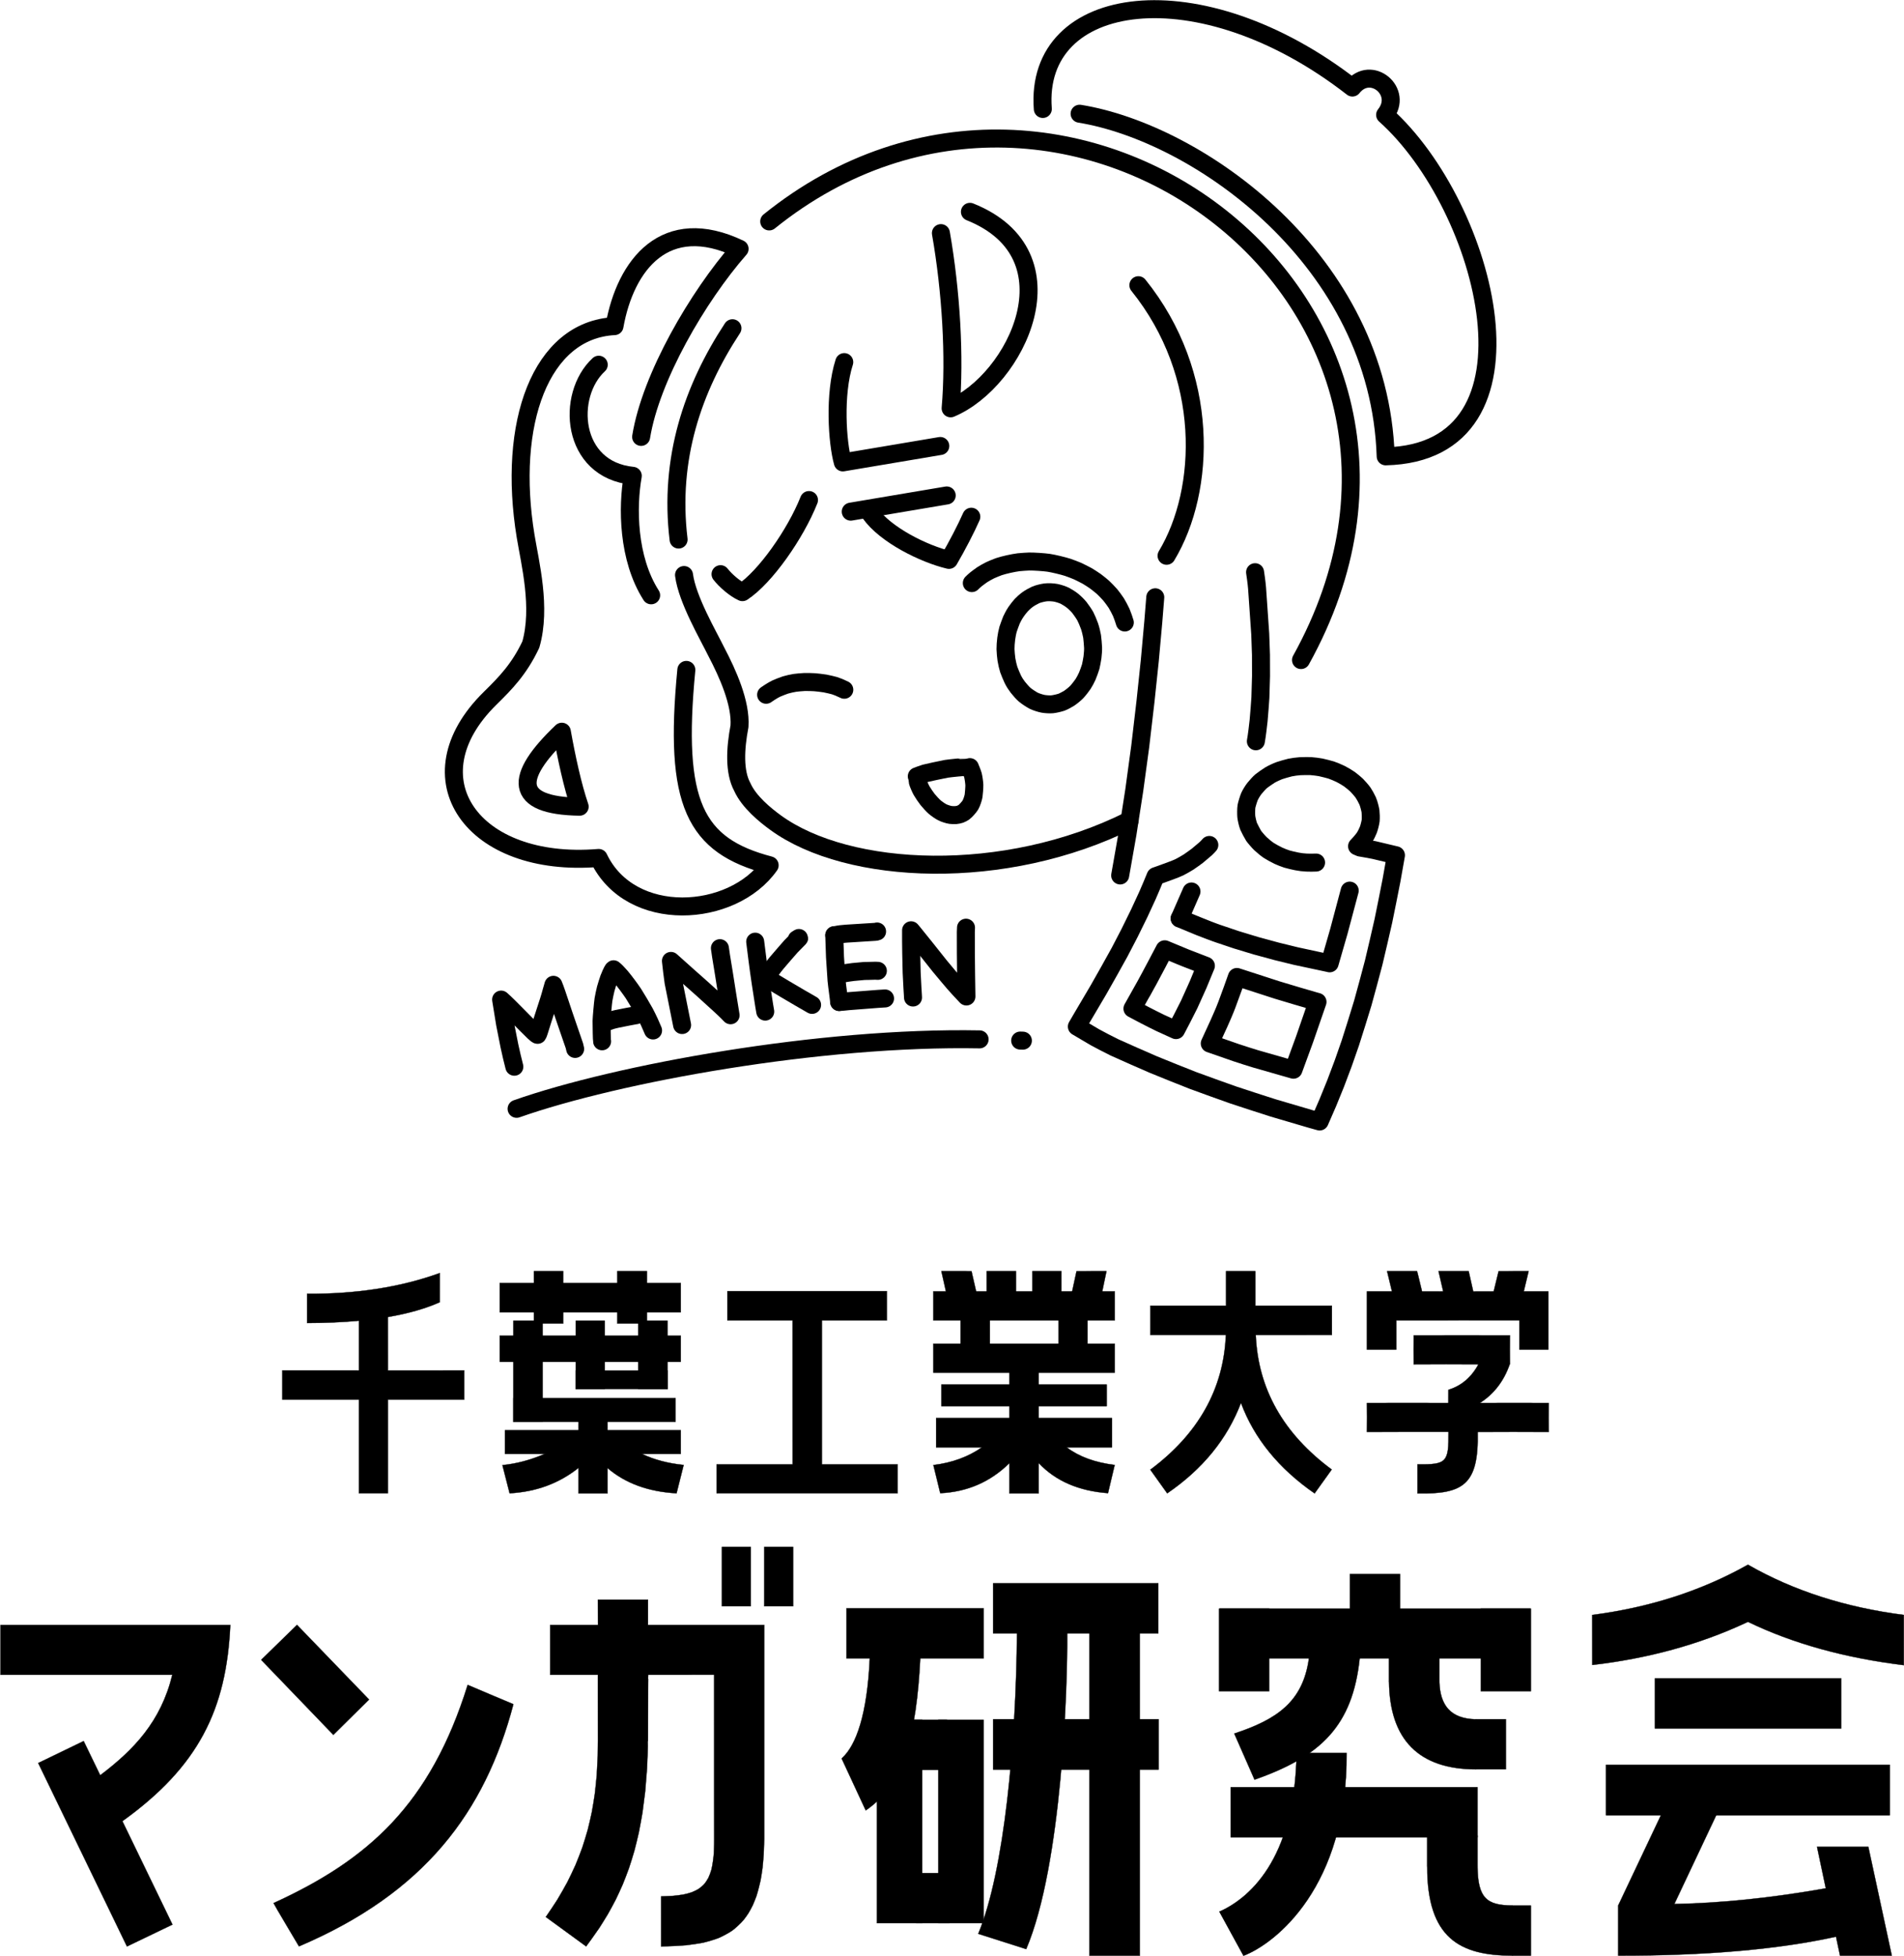 <?xml version="1.0" encoding="UTF-8" standalone="no"?>
<!DOCTYPE svg PUBLIC "-//W3C//DTD SVG 1.1//EN" "http://www.w3.org/Graphics/SVG/1.1/DTD/svg11.dtd">
<svg width="1122.79" height="1153.44" viewBox="0.00 0.00 5458.00 5607.00" xmlns="http://www.w3.org/2000/svg" xmlns:xlink="http://www.w3.org/1999/xlink">
<g stroke-linecap="round" transform="translate(-1262.00, -1406.00)" id="漫研ロゴ縦">
<path d="M4758.37,6016.78 C4758.37,6016.78 5648.75,6016.78 5648.75,6016.78 C5648.75,6016.78 5648.75,6159.48 5648.75,6159.48 C5648.75,6159.48 4758.37,6159.48 4758.37,6159.48 C4758.37,6159.48 4758.37,6016.78 4758.37,6016.78 Z" fill="#000000" stroke="rgb(0, 0, 0)" stroke-width="0.85" stroke-opacity="1.00" stroke-linejoin="miter"/>
<path d="M4756.66,6016.78 C4756.66,6016.78 4900.22,6016.78 4900.22,6016.78 C4900.22,6016.78 4900.22,6253.47 4900.22,6253.47 C4900.22,6253.47 4756.66,6253.47 4756.66,6253.47 C4756.66,6253.47 4756.66,6016.78 4756.66,6016.78 Z" fill="#000000" stroke="rgb(0, 0, 0)" stroke-width="0.85" stroke-opacity="1.00" stroke-linejoin="miter"/>
<path d="M5506.90,6016.78 C5506.90,6016.78 5650.46,6016.78 5650.46,6016.78 C5650.46,6016.78 5650.46,6253.47 5650.46,6253.47 C5650.46,6253.47 5506.90,6253.47 5506.90,6253.47 C5506.90,6253.47 5506.90,6016.78 5506.90,6016.78 Z" fill="#000000" stroke="rgb(0, 0, 0)" stroke-width="0.85" stroke-opacity="1.00" stroke-linejoin="miter"/>
<path d="M5131.78,5917.66 C5131.78,5917.66 5275.34,5917.66 5275.34,5917.66 C5275.34,5917.66 5275.34,6057.79 5275.34,6057.79 C5275.34,6057.79 5131.78,6057.79 5131.78,6057.79 C5131.78,6057.79 5131.78,5917.66 5131.78,5917.66 Z" fill="#000000" stroke="rgb(0, 0, 0)" stroke-width="0.85" stroke-opacity="1.00" stroke-linejoin="miter"/>
<path d="M5492.38,6333.79 C5492.38,6333.79 5578.68,6333.79 5578.68,6333.79 C5578.68,6333.79 5578.68,6477.35 5578.68,6477.35 C5578.68,6477.35 5492.38,6477.35 5492.38,6477.35 C5492.38,6477.35 5492.38,6333.79 5492.38,6333.79 Z" fill="#000000" stroke="rgb(0, 0, 0)" stroke-width="0.85" stroke-opacity="1.00" stroke-linejoin="miter"/>
<path d="M5243.72,6153.50 C5243.72,6153.50 5388.13,6153.50 5388.13,6153.50 C5388.13,6153.50 5388.13,6226.13 5388.13,6226.13 C5388.13,6226.13 5243.72,6226.13 5243.72,6226.13 C5243.72,6226.13 5243.72,6153.50 5243.72,6153.50 Z" fill="#000000" stroke="rgb(0, 0, 0)" stroke-width="0.85" stroke-opacity="1.00" stroke-linejoin="miter"/>
<path d="M4789.99,6528.63 C4789.99,6528.63 5497.50,6528.63 5497.50,6528.63 C5497.50,6528.63 5497.50,6672.18 5497.50,6672.18 C5497.50,6672.18 4789.99,6672.18 4789.99,6672.18 C4789.99,6672.18 4789.99,6528.63 4789.99,6528.63 Z" fill="#000000" stroke="rgb(0, 0, 0)" stroke-width="0.85" stroke-opacity="1.00" stroke-linejoin="miter"/>
<path d="M4826.53,7011.78 C4918.54,6976.69 5125.03,6813.80 5122.13,6430.24 C5122.13,6430.24 5122.13,6430.29 5119.16,6430.34 C5090.57,6430.35 4994.08,6430.35 4987.19,6430.35 C4979.25,6430.35 4978.75,6430.35 4978.75,6430.35 C4978.75,6430.35 4978.79,6430.35 4978.79,6430.35 C4974.33,6742.39 4836.73,6850.22 4757.26,6885.49" fill="#000000" stroke="rgb(0, 0, 0)" stroke-width="0.85" stroke-opacity="1.00" stroke-linejoin="round"/>
<path d="M4757.49,6884.89 C4757.49,6884.89 4826.68,7011.71 4826.68,7011.71" fill="#000000" stroke="rgb(0, 0, 0)" stroke-width="0.85" stroke-opacity="1.00" stroke-linejoin="round"/>
<path d="M5597.48,6867.86 C5597.48,6867.86 5650.46,6867.86 5650.46,6867.86 C5650.46,6867.86 5650.46,7011.41 5650.46,7011.41 C5650.46,7011.41 5597.48,7011.41 5597.48,7011.41 C5597.48,7011.41 5597.48,6867.86 5597.48,6867.86 Z" fill="#000000" stroke="rgb(0, 0, 0)" stroke-width="0.85" stroke-opacity="1.00" stroke-linejoin="miter"/>
<path d="M5353.10,6667.05 C5353.10,6667.05 5497.50,6667.05 5497.50,6667.05 C5497.50,6667.05 5497.50,6755.06 5497.50,6755.06 C5497.50,6755.06 5353.10,6755.06 5353.10,6755.06 C5353.10,6755.06 5353.10,6667.05 5353.10,6667.05 Z" fill="#000000" stroke="rgb(0, 0, 0)" stroke-width="0.85" stroke-opacity="1.00" stroke-linejoin="miter"/>
<path d="M6719.45,6178.86 C6719.43,6130.96 6719.42,6082.97 6719.42,6034.89 C6551.14,6013.28 6402.25,5965.28 6272.75,5890.90 C6272.75,5890.90 6271.49,5891.54 6269.10,5892.89 C6137.47,5966.42 5989.94,6013.75 5826.50,6034.87 C5826.50,6034.87 5826.24,6034.94 5826.24,6034.94 C5826.40,6082.72 5826.48,6130.50 5826.48,6178.28 C5986.15,6159.81 6132.38,6119.76 6265.17,6058.13 C6267.59,6057.01 6269.43,6056.16 6270.68,6055.57 C6271.93,6054.98 6272.68,6054.63 6272.68,6054.63 C6400.93,6116.63 6549.86,6158.04 6719.45,6178.86 Z" fill="#000000" stroke="rgb(0, 0, 0)" stroke-width="0.85" stroke-opacity="1.00" stroke-linejoin="round"/>
<path d="M6005.92,6216.73 C6005.92,6216.73 6539.98,6216.73 6539.98,6216.73 C6539.98,6216.73 6539.98,6360.28 6539.98,6360.28 C6539.98,6360.28 6005.92,6360.28 6005.92,6360.28 C6005.92,6360.28 6005.92,6216.73 6005.92,6216.73 Z" fill="#000000" stroke="rgb(0, 0, 0)" stroke-width="0.85" stroke-opacity="1.00" stroke-linejoin="miter"/>
<path d="M5865.79,6464.53 C5865.79,6464.53 6679.26,6464.53 6679.26,6464.53 C6679.26,6464.53 6679.26,6608.95 6679.26,6608.95 C6679.26,6608.95 5865.79,6608.95 5865.79,6608.95 C5865.79,6608.95 5865.79,6464.53 5865.79,6464.53 Z" fill="#000000" stroke="rgb(0, 0, 0)" stroke-width="0.85" stroke-opacity="1.00" stroke-linejoin="miter"/>
<path d="M6685.24,7011.41 C6685.24,7011.41 6536.75,7011.41 6536.75,7011.41 C6536.75,7011.41 6536.59,7011.40 6536.59,7011.40 C6536.59,7011.40 6535.53,7006.24 6535.53,7006.24 C6535.53,7006.24 6470.70,6699.54 6470.70,6699.54 C6470.70,6699.54 6617.74,6699.52 6617.74,6699.52 C6617.74,6699.52 6685.04,7011.49 6685.04,7011.49" fill="#000000" stroke="rgb(0, 0, 0)" stroke-width="0.85" stroke-opacity="1.00" stroke-linejoin="round"/>
<path d="M3688.56,6015.92 C3688.56,6015.92 4081.62,6015.92 4081.62,6015.92 C4081.62,6015.92 4081.62,6159.48 4081.62,6159.48 C4081.62,6159.48 3688.56,6159.48 3688.56,6159.48 C3688.56,6159.48 3688.56,6015.92 3688.56,6015.92 Z" fill="#000000" stroke="rgb(0, 0, 0)" stroke-width="0.85" stroke-opacity="1.00" stroke-linejoin="miter"/>
<path d="M3951.74,6335.50 C3951.74,6335.50 4081.62,6335.50 4081.62,6335.50 C4081.62,6335.50 4081.62,6918.27 4081.62,6918.27 C4081.62,6918.27 3951.74,6918.27 3951.74,6918.27 C3951.74,6918.27 3951.74,6335.50 3951.74,6335.50 Z" fill="#000000" stroke="rgb(0, 0, 0)" stroke-width="0.85" stroke-opacity="1.00" stroke-linejoin="miter"/>
<path d="M3775.71,6335.50 C3775.71,6335.50 3905.60,6335.50 3905.60,6335.50 C3905.60,6335.50 3905.60,6918.27 3905.60,6918.27 C3905.60,6918.27 3775.71,6918.27 3775.71,6918.27 C3775.71,6918.27 3775.71,6335.50 3775.71,6335.50 Z" fill="#000000" stroke="rgb(0, 0, 0)" stroke-width="0.85" stroke-opacity="1.00" stroke-linejoin="miter"/>
<path d="M3853.47,6335.50 C3853.47,6335.50 3976.52,6335.50 3976.52,6335.50 C3976.52,6335.50 3976.52,6479.06 3976.52,6479.06 C3976.52,6479.06 3853.47,6479.06 3853.47,6479.06 C3853.47,6479.06 3853.47,6335.50 3853.47,6335.50 Z" fill="#000000" stroke="rgb(0, 0, 0)" stroke-width="0.85" stroke-opacity="1.00" stroke-linejoin="miter"/>
<path d="M3888.51,6774.72 C3888.51,6774.72 3983.35,6774.72 3983.35,6774.72 C3983.35,6774.72 3983.35,6918.27 3983.35,6918.27 C3983.35,6918.27 3888.51,6918.27 3888.51,6918.27 C3888.51,6918.27 3888.51,6774.72 3888.51,6774.72 Z" fill="#000000" stroke="rgb(0, 0, 0)" stroke-width="0.85" stroke-opacity="1.00" stroke-linejoin="miter"/>
<path d="M4108.96,5944.15 C4108.96,5944.15 4582.35,5944.15 4582.35,5944.15 C4582.35,5944.15 4582.35,6087.70 4582.35,6087.70 C4582.35,6087.70 4108.96,6087.70 4108.96,6087.70 C4108.96,6087.70 4108.96,5944.15 4108.96,5944.15 Z" fill="#000000" stroke="rgb(0, 0, 0)" stroke-width="0.85" stroke-opacity="1.00" stroke-linejoin="miter"/>
<path d="M4108.96,6333.79 C4108.96,6333.79 4583.20,6333.79 4583.20,6333.79 C4583.20,6333.79 4583.20,6478.20 4583.20,6478.20 C4583.20,6478.20 4108.96,6478.20 4108.96,6478.20 C4108.96,6478.20 4108.96,6333.79 4108.96,6333.79 Z" fill="#000000" stroke="rgb(0, 0, 0)" stroke-width="0.85" stroke-opacity="1.00" stroke-linejoin="miter"/>
<path d="M4384.96,6068.90 C4384.96,6068.90 4529.37,6068.90 4529.37,6068.90 C4529.37,6068.90 4529.37,7011.41 4529.37,7011.41 C4529.37,7011.41 4384.96,7011.41 4384.96,7011.41 C4384.96,7011.41 4384.96,6068.90 4384.96,6068.90 Z" fill="#000000" stroke="rgb(0, 0, 0)" stroke-width="0.85" stroke-opacity="1.00" stroke-linejoin="miter"/>
<path d="M3617.96,5602.35 C3617.96,5602.35 3617.98,5603.19 3617.98,5603.19 C3617.98,5603.19 3618.82,5603.21 3618.82,5603.21 C3618.82,5603.21 3624.81,5603.21 3624.81,5603.21 C3624.81,5603.21 3835.00,5603.21 3835.00,5603.21 C3835.00,5603.21 3835.00,5686.09 3835.00,5686.09 C3835.00,5686.09 3316.34,5686.09 3316.34,5686.09 C3316.34,5686.09 3316.34,5603.21 3316.34,5603.21 C3316.34,5603.21 3533.38,5603.21 3533.38,5603.21 C3533.38,5603.21 3534.36,5603.23 3534.36,5603.23 C3534.36,5603.23 3534.34,5602.46 3534.34,5602.46 C3534.34,5602.46 3534.23,5191.34 3534.23,5191.34 C3534.23,5191.34 3534.23,5190.49 3534.23,5190.49 C3534.23,5190.49 3347.10,5190.49 3347.10,5190.49 C3347.10,5190.49 3347.10,5106.75 3347.10,5106.75 C3347.10,5106.75 3804.24,5106.75 3804.24,5106.75 C3804.24,5106.75 3804.24,5190.49 3804.24,5190.49 C3804.24,5190.49 3617.96,5190.49 3617.96,5190.49 C3617.96,5190.49 3617.96,5191.34 3617.96,5191.34 C3617.96,5191.34 3617.96,5602.35 3617.96,5602.35 Z" fill="#000000" stroke="rgb(0, 0, 0)" stroke-width="0.85" stroke-opacity="1.00" stroke-linejoin="miter"/>
<path d="M3937.49,5107.50 C3937.49,5107.50 4457.49,5107.50 4457.49,5107.50 C4457.49,5107.50 4457.49,5190.50 4457.49,5190.50 C4457.49,5190.50 3937.49,5190.50 3937.49,5190.50 C3937.49,5190.50 3937.49,5107.50 3937.49,5107.50 Z" fill="#000000" stroke="rgb(0, 0, 0)" stroke-width="0.85" stroke-opacity="1.00" stroke-linejoin="miter"/>
<path d="M3937.49,5257.50 C3937.49,5257.50 4457.49,5257.50 4457.49,5257.50 C4457.49,5257.50 4457.49,5340.50 4457.49,5340.50 C4457.49,5340.50 3937.49,5340.50 3937.49,5340.50 C3937.49,5340.50 3937.49,5257.50 3937.49,5257.50 Z" fill="#000000" stroke="rgb(0, 0, 0)" stroke-width="0.85" stroke-opacity="1.00" stroke-linejoin="miter"/>
<path d="M4090.49,5049.50 C4090.49,5049.50 4174.49,5049.50 4174.49,5049.50 C4174.49,5049.50 4174.49,5157.50 4174.49,5157.50 C4174.49,5157.50 4090.49,5157.50 4090.49,5157.50 C4090.49,5157.50 4090.49,5049.50 4090.49,5049.50 Z" fill="#000000" stroke="rgb(0, 0, 0)" stroke-width="0.85" stroke-opacity="1.00" stroke-linejoin="miter"/>
<path d="M4221.49,5049.50 C4221.49,5049.50 4304.49,5049.50 4304.49,5049.50 C4304.49,5049.50 4304.49,5156.50 4304.49,5156.50 C4304.49,5156.50 4221.49,5156.50 4221.49,5156.50 C4221.49,5156.50 4221.49,5049.50 4221.49,5049.50 Z" fill="#000000" stroke="rgb(0, 0, 0)" stroke-width="0.85" stroke-opacity="1.00" stroke-linejoin="miter"/>
<path d="M4015.49,5164.50 C4015.49,5164.50 4099.49,5164.50 4099.49,5164.50 C4099.49,5164.50 4099.49,5290.50 4099.49,5290.50 C4099.49,5290.50 4015.49,5290.50 4015.49,5290.50 C4015.49,5290.50 4015.49,5164.50 4015.49,5164.50 Z" fill="#000000" stroke="rgb(0, 0, 0)" stroke-width="0.85" stroke-opacity="1.00" stroke-linejoin="miter"/>
<path d="M4296.49,5158.50 C4296.49,5158.50 4379.49,5158.50 4379.49,5158.50 C4379.49,5158.50 4379.49,5298.50 4379.49,5298.50 C4379.49,5298.50 4296.49,5298.50 4296.49,5298.50 C4296.49,5298.50 4296.49,5158.50 4296.49,5158.50 Z" fill="#000000" stroke="rgb(0, 0, 0)" stroke-width="0.85" stroke-opacity="1.00" stroke-linejoin="miter"/>
<path d="M3960.49,5374.50 C3960.49,5374.50 4434.49,5374.50 4434.49,5374.50 C4434.49,5374.50 4434.49,5436.50 4434.49,5436.50 C4434.49,5436.50 3960.49,5436.50 3960.49,5436.50 C3960.49,5436.50 3960.49,5374.50 3960.49,5374.50 Z" fill="#000000" stroke="rgb(0, 0, 0)" stroke-width="0.85" stroke-opacity="1.00" stroke-linejoin="miter"/>
<path d="M4155.49,5329.50 C4155.49,5329.50 4239.49,5329.50 4239.49,5329.50 C4239.49,5329.50 4239.49,5686.50 4239.49,5686.50 C4239.49,5686.50 4155.49,5686.50 4155.49,5686.50 C4155.49,5686.50 4155.49,5329.50 4155.49,5329.50 Z" fill="#000000" stroke="rgb(0, 0, 0)" stroke-width="0.85" stroke-opacity="1.00" stroke-linejoin="miter"/>
<path d="M3945.49,5470.50 C3945.49,5470.50 4449.49,5470.50 4449.49,5470.50 C4449.49,5470.50 4449.49,5554.50 4449.49,5554.50 C4449.49,5554.50 3945.49,5554.50 3945.49,5554.50 C3945.49,5554.50 3945.49,5470.50 3945.49,5470.50 Z" fill="#000000" stroke="rgb(0, 0, 0)" stroke-width="0.85" stroke-opacity="1.00" stroke-linejoin="miter"/>
<path d="M4060.49,5111.50 C4060.49,5111.50 3974.49,5111.50 3974.49,5111.50 C3974.49,5111.50 3960.58,5049.50 3960.58,5049.50 C3960.58,5049.50 4018.14,5049.50 4018.14,5049.50 C4018.14,5049.50 4046.92,5049.58 4046.92,5049.58 C4046.92,5049.58 4061.17,5111.88 4061.17,5111.88" fill="#000000" stroke="rgb(0, 0, 0)" stroke-width="0.85" stroke-opacity="1.00" stroke-linejoin="round"/>
<path d="M4433.80,5049.50 C4433.80,5049.50 4421.16,5110.17 4421.16,5110.17 C4421.16,5110.17 4420.55,5110.44 4420.55,5110.44 C4420.55,5110.44 4420.11,5110.45 4420.11,5110.45 C4420.11,5110.45 4334.88,5110.17 4334.88,5110.17 C4334.88,5110.17 4348.00,5049.57 4348.00,5049.57 C4348.00,5049.57 4433.80,5049.50 4433.80,5049.50 Z" fill="#000000" stroke="rgb(0, 0, 0)" stroke-width="0.85" stroke-opacity="1.00" stroke-linejoin="round"/>
<path d="M2694.50,5083.50 C2694.50,5083.50 3213.50,5083.50 3213.50,5083.50 C3213.50,5083.50 3213.50,5167.50 3213.50,5167.50 C3213.50,5167.50 2694.50,5167.50 2694.50,5167.50 C2694.50,5167.50 2694.50,5083.50 2694.50,5083.50 Z" fill="#000000" stroke="rgb(0, 0, 0)" stroke-width="0.85" stroke-opacity="1.00" stroke-linejoin="miter"/>
<path d="M2792.50,5049.50 C2792.50,5049.50 2876.50,5049.50 2876.50,5049.50 C2876.50,5049.50 2876.50,5199.50 2876.50,5199.50 C2876.50,5199.50 2792.50,5199.50 2792.50,5199.50 C2792.50,5199.50 2792.50,5049.50 2792.50,5049.50 Z" fill="#000000" stroke="rgb(0, 0, 0)" stroke-width="0.85" stroke-opacity="1.00" stroke-linejoin="miter"/>
<path d="M3031.50,5049.50 C3031.50,5049.50 3116.50,5049.50 3116.50,5049.50 C3116.50,5049.50 3116.50,5199.50 3116.50,5199.50 C3116.50,5199.50 3031.50,5199.50 3031.50,5199.50 C3031.50,5199.50 3031.50,5049.50 3031.50,5049.50 Z" fill="#000000" stroke="rgb(0, 0, 0)" stroke-width="0.85" stroke-opacity="1.00" stroke-linejoin="miter"/>
<path d="M2694.50,5234.50 C2694.50,5234.50 3213.50,5234.50 3213.50,5234.50 C3213.50,5234.50 3213.50,5309.50 3213.50,5309.50 C3213.50,5309.50 2694.50,5309.50 2694.50,5309.50 C2694.50,5309.50 2694.50,5234.50 2694.50,5234.50 Z" fill="#000000" stroke="rgb(0, 0, 0)" stroke-width="0.85" stroke-opacity="1.00" stroke-linejoin="miter"/>
<path d="M2733.50,5191.50 C2733.50,5191.50 2817.50,5191.50 2817.50,5191.50 C2817.50,5191.50 2817.50,5481.50 2817.50,5481.50 C2817.50,5481.50 2733.50,5481.50 2733.50,5481.50 C2733.50,5481.50 2733.50,5191.50 2733.50,5191.50 Z" fill="#000000" stroke="rgb(0, 0, 0)" stroke-width="0.85" stroke-opacity="1.00" stroke-linejoin="miter"/>
<path d="M2912.50,5191.50 C2912.50,5191.50 2995.50,5191.50 2995.50,5191.50 C2995.50,5191.50 2995.50,5387.50 2995.50,5387.50 C2995.50,5387.50 2912.50,5387.50 2912.50,5387.50 C2912.50,5387.50 2912.50,5191.50 2912.50,5191.50 Z" fill="#000000" stroke="rgb(0, 0, 0)" stroke-width="0.85" stroke-opacity="1.00" stroke-linejoin="miter"/>
<path d="M3091.50,5191.50 C3091.50,5191.50 3175.50,5191.50 3175.50,5191.50 C3175.50,5191.50 3175.50,5387.50 3175.50,5387.50 C3175.50,5387.50 3091.50,5387.50 3091.50,5387.50 C3091.50,5387.50 3091.50,5191.50 3091.50,5191.50 Z" fill="#000000" stroke="rgb(0, 0, 0)" stroke-width="0.85" stroke-opacity="1.00" stroke-linejoin="miter"/>
<path d="M2912.50,5334.50 C2912.50,5334.50 3175.50,5334.50 3175.50,5334.50 C3175.50,5334.50 3175.50,5387.50 3175.50,5387.50 C3175.50,5387.50 2912.50,5387.50 2912.50,5387.50 C2912.50,5387.50 2912.50,5334.50 2912.50,5334.50 Z" fill="#000000" stroke="rgb(0, 0, 0)" stroke-width="0.85" stroke-opacity="1.00" stroke-linejoin="miter"/>
<path d="M2733.50,5413.50 C2733.50,5413.50 3198.50,5413.50 3198.50,5413.50 C3198.50,5413.50 3198.50,5481.50 3198.50,5481.50 C3198.50,5481.50 2733.50,5481.50 2733.50,5481.50 C2733.50,5481.50 2733.50,5413.50 2733.50,5413.50 Z" fill="#000000" stroke="rgb(0, 0, 0)" stroke-width="0.85" stroke-opacity="1.00" stroke-linejoin="miter"/>
<path d="M2709.50,5505.50 C2709.50,5505.50 3213.50,5505.50 3213.50,5505.50 C3213.50,5505.50 3213.50,5573.50 3213.50,5573.50 C3213.50,5573.50 2709.50,5573.50 2709.50,5573.50 C2709.50,5573.50 2709.50,5505.50 2709.50,5505.50 Z" fill="#000000" stroke="rgb(0, 0, 0)" stroke-width="0.85" stroke-opacity="1.00" stroke-linejoin="miter"/>
<path d="M2920.50,5419.50 C2920.50,5419.50 3003.50,5419.50 3003.50,5419.50 C3003.50,5419.50 3003.50,5686.50 3003.50,5686.50 C3003.50,5686.50 2920.50,5686.50 2920.50,5686.50 C2920.50,5686.50 2920.50,5419.50 2920.50,5419.50 Z" fill="#000000" stroke="rgb(0, 0, 0)" stroke-width="0.85" stroke-opacity="1.00" stroke-linejoin="miter"/>
<path d="M2373.84,5417.78 C2373.84,5507.22 2373.84,5596.66 2373.84,5686.09 C2346.21,5686.09 2318.58,5686.09 2290.95,5686.09 C2290.95,5596.66 2290.95,5507.22 2290.95,5417.78 C2290.95,5417.78 2290.53,5417.36 2290.53,5417.36 C2290.53,5417.36 2290.38,5417.50 2290.10,5417.78 C2217.18,5417.78 2144.26,5417.78 2071.35,5417.78 C2071.35,5389.87 2071.35,5361.96 2071.35,5334.04 C2141.46,5334.04 2211.57,5334.04 2281.68,5334.04 C2284.48,5334.04 2286.60,5334.07 2288.02,5334.11 C2289.43,5334.15 2290.27,5334.21 2290.27,5334.21 C2290.27,5334.21 2290.78,5333.87 2290.78,5333.87 C2290.78,5333.87 2290.95,5333.19 2290.95,5333.19 C2290.95,5286.29 2290.95,5239.40 2290.95,5192.50 C2291.09,5191.77 2290.95,5191.64 2290.95,5191.64 C2245.43,5195.88 2195.87,5198.06 2142.27,5198.18 C2142.27,5170.27 2142.27,5142.36 2142.27,5114.44 C2283.98,5115.24 2410.75,5095.43 2522.57,5055.00 C2522.50,5082.62 2522.48,5110.48 2522.51,5138.58 C2481.51,5156.85 2432.24,5170.92 2374.69,5180.78 C2374.69,5180.78 2373.98,5181.05 2373.98,5181.05 C2373.98,5181.05 2373.70,5181.67 2373.70,5181.67 C2373.79,5232.22 2373.84,5282.73 2373.84,5333.19 C2373.84,5333.19 2373.92,5333.96 2373.92,5333.96 C2374.18,5334.22 2374.53,5334.36 2374.53,5334.36 C2374.53,5334.36 2374.52,5334.21 2374.52,5334.21 C2376.25,5334.27 2378.54,5334.27 2381.40,5334.21 C2452.35,5334.10 2522.75,5334.04 2592.59,5334.04 C2592.59,5361.96 2592.59,5389.87 2592.59,5417.78 C2519.95,5417.78 2447.32,5417.78 2374.69,5417.78" fill="#000000" stroke="rgb(0, 0, 0)" stroke-width="0.85" stroke-opacity="1.00" stroke-linejoin="miter"/>
<path d="M4819.35,5426.98 C4780.09,5530.29 4709.62,5616.73 4607.93,5686.30 C4607.93,5686.30 4605.90,5683.48 4601.84,5677.80 C4585.73,5655.24 4571.64,5635.51 4559.57,5618.61 C4697.61,5515.67 4769.80,5386.82 4776.13,5232.06 C4776.13,5232.06 4776.42,5232.08 4776.12,5232.36 C4703.95,5232.36 4631.78,5232.36 4559.61,5232.36 C4559.61,5204.45 4559.61,5176.54 4559.61,5148.62 C4631.67,5148.62 4703.73,5148.62 4775.79,5148.62 C4775.79,5148.62 4776.54,5148.51 4776.54,5148.51 C4776.54,5148.51 4776.86,5147.98 4776.86,5147.98 C4776.86,5147.98 4776.86,5147.76 4776.86,5147.76 C4776.86,5147.76 4776.64,5147.76 4776.64,5147.76 C4776.64,5115.01 4776.64,5082.26 4776.64,5049.50 C4804.56,5049.50 4832.47,5049.50 4860.38,5049.50 C4860.38,5082.26 4860.38,5115.01 4860.38,5147.76 C4860.38,5147.76 4860.67,5148.33 4860.67,5148.33 C4860.67,5148.33 4861.24,5148.62 4861.24,5148.62 C4934.16,5148.62 5007.07,5148.62 5079.99,5148.62 C5079.99,5176.54 5079.99,5204.45 5079.99,5232.36 C4934.44,5232.36 4861.66,5232.37 4861.66,5232.37 C4861.66,5232.37 4861.75,5232.75 4861.75,5232.75 C4868.27,5387.05 4940.84,5515.51 5079.48,5618.11 C5063.00,5640.94 5046.66,5663.74 5030.44,5686.50 C4927.52,5615.10 4857.15,5528.59 4819.35,5426.98 Z" fill="#000000" stroke="rgb(0, 0, 0)" stroke-width="0.85" stroke-opacity="1.00" stroke-linejoin="miter"/>
<path d="M5180.49,5192.50 C5180.49,5192.50 5180.49,5188.50 5180.49,5188.50 C5180.49,5188.50 5180.49,5164.50 5180.49,5164.50 C5180.49,5164.50 5180.49,5161.50 5180.49,5161.50 C5180.49,5161.50 5180.49,5107.50 5180.49,5107.50 C5180.49,5107.50 5251.49,5107.50 5251.49,5107.50 C5251.49,5107.50 5252.40,5108.46 5252.40,5108.46 C5252.40,5108.46 5252.19,5107.60 5252.19,5107.60 C5252.19,5107.60 5238.20,5049.47 5238.20,5049.47 C5238.20,5049.47 5324.13,5049.50 5324.13,5049.50 C5324.13,5049.50 5327.76,5063.84 5327.76,5063.84 C5327.76,5063.84 5338.15,5106.75 5338.15,5106.75 C5338.15,5106.75 5338.48,5107.46 5338.48,5107.46 C5338.48,5107.46 5339.13,5107.75 5339.13,5107.75 C5339.13,5107.75 5398.18,5107.60 5398.18,5107.60 C5398.18,5107.60 5399.25,5108.46 5399.25,5108.46 C5399.25,5108.46 5399.06,5107.60 5399.06,5107.60 C5399.06,5107.60 5385.66,5049.49 5385.66,5049.49 C5385.66,5049.49 5471.89,5049.50 5471.89,5049.50 C5471.89,5049.50 5472.05,5049.53 5472.05,5049.53 C5472.05,5049.53 5478.60,5078.57 5478.60,5078.57 C5478.60,5078.57 5484.95,5106.75 5484.95,5106.75 C5484.95,5106.75 5485.28,5107.43 5485.28,5107.43 C5485.28,5107.43 5485.88,5107.77 5485.88,5107.77 C5485.88,5107.77 5486.22,5107.77 5486.22,5107.77 C5486.22,5107.77 5542.73,5107.60 5542.73,5107.60 C5542.73,5107.60 5543.03,5107.71 5543.03,5107.71 C5543.03,5107.71 5543.65,5107.39 5543.65,5107.39 C5543.65,5107.39 5544.03,5106.75 5544.03,5106.75 C5544.03,5106.75 5557.94,5049.57 5557.94,5049.57 C5557.94,5049.57 5643.95,5049.50 5643.95,5049.50 C5643.95,5049.50 5630.04,5107.60 5630.04,5107.60 C5630.04,5107.60 5629.50,5108.03 5629.50,5108.03 C5629.50,5108.03 5630.49,5107.50 5630.49,5107.50 C5630.49,5107.50 5700.49,5107.50 5700.49,5107.50 C5700.49,5107.50 5700.49,5161.50 5700.49,5161.50 C5700.49,5161.50 5700.49,5176.50 5700.49,5176.50 C5700.49,5176.50 5700.49,5179.50 5700.49,5179.50 C5700.49,5179.50 5700.49,5188.50 5700.49,5188.50 C5700.49,5188.50 5700.49,5192.50 5700.49,5192.50 C5700.49,5192.50 5700.49,5274.50 5700.49,5274.50 C5700.49,5274.50 5617.49,5274.50 5617.49,5274.50 C5617.49,5274.50 5617.49,5191.50 5617.49,5191.50 C5617.49,5191.50 5617.35,5190.60 5617.35,5190.60 C5617.35,5190.60 5616.71,5190.38 5616.71,5190.38 C5616.71,5190.38 5265.49,5190.50 5265.49,5190.50 C5265.49,5190.50 5264.49,5190.50 5264.49,5190.50 C5264.49,5190.50 5264.49,5274.50 5264.49,5274.50 C5264.49,5274.50 5180.49,5274.50 5180.49,5274.50 C5180.49,5274.50 5180.49,5192.50 5180.49,5192.50 Z" fill="#000000" stroke="rgb(0, 0, 0)" stroke-width="0.85" stroke-opacity="1.00" stroke-linejoin="miter"/>
<path d="M5325.23,5686.75 C5325.23,5686.75 5325.23,5603.21 5325.23,5603.21 C5409.14,5604.44 5415.07,5597.27 5414.25,5510.95 C5414.25,5510.95 5414.24,5510.07 5414.24,5510.07 C5336.43,5510.07 5258.63,5510.07 5180.49,5510.50 C5180.82,5482.44 5180.82,5454.81 5180.49,5427.50 C5258.29,5427.18 5335.76,5427.18 5413.49,5427.50 C5413.24,5427.18 5413.38,5427.32 5413.38,5427.32 C5413.38,5427.32 5413.95,5427.04 5413.95,5427.04 C5414.04,5414.60 5414.09,5402.12 5414.09,5389.58 C5414.09,5389.58 5414.17,5389.57 5414.17,5389.57 C5451.29,5378.20 5480.03,5353.69 5500.40,5316.04 C5500.85,5315.79 5500.84,5315.81 5500.49,5316.50 C5438.28,5316.10 5376.20,5316.10 5314.49,5316.50 C5314.12,5288.47 5314.12,5260.84 5314.49,5233.50 C5406.12,5233.21 5498.12,5233.21 5590.49,5233.50 C5590.12,5260.76 5590.12,5288.30 5590.49,5315.50 C5590.12,5315.93 5590.09,5316.13 5590.09,5316.13 C5590.09,5316.13 5589.86,5316.58 5589.48,5317.15 C5572.80,5364.53 5544.97,5400.87 5505.98,5426.18 C5505.55,5426.46 5505.11,5426.74 5504.67,5427.02 C5504.67,5427.02 5504.30,5427.60 5504.01,5428.12 C5504.08,5427.55 5504.21,5427.24 5504.49,5427.50 C5570.01,5427.18 5635.61,5427.18 5701.49,5427.50 C5701.20,5454.81 5701.20,5482.44 5701.49,5510.50 C5633.47,5510.07 5565.74,5510.07 5498.49,5510.50 C5497.71,5509.78 5498.13,5510.35 5497.84,5510.06 C5501.46,5662.15 5456.35,5688.69 5325.23,5686.75 Z" fill="#000000" stroke="rgb(0, 0, 0)" stroke-width="0.85" stroke-opacity="1.00" stroke-linejoin="miter"/>
<path d="M1612.93,6626.14 C1612.93,6626.14 1756.35,6922.39 1756.35,6922.39 C1756.35,6922.39 1625.96,6985.05 1625.96,6985.05 C1625.96,6985.05 1371.54,6459.43 1371.54,6459.43 C1371.54,6459.43 1501.80,6396.43 1501.80,6396.43 C1501.80,6396.43 1502.23,6397.26 1502.23,6397.26 C1502.23,6397.26 1549.08,6494.03 1549.08,6494.03 C1549.08,6494.03 1548.92,6494.70 1548.92,6494.70 C1645.93,6421.57 1723.45,6340.26 1755.98,6206.39 C1755.98,6206.39 1755.96,6206.47 1755.96,6206.47 C1755.96,6206.47 1263.53,6206.47 1263.53,6206.47 C1263.53,6206.47 1263.53,6063.77 1263.53,6063.77 C1263.53,6063.77 1922.18,6063.77 1922.18,6063.77 C1911.09,6305.64 1831.71,6469.32 1611.31,6627.08" fill="#000000" stroke="rgb(0, 0, 0)" stroke-width="0.85" stroke-opacity="1.00" stroke-linejoin="miter"/>
<path d="M2217.60,6378.64 C2217.60,6378.64 2010.76,6163.64 2010.76,6163.64 C2010.76,6163.64 2013.77,6160.65 2013.77,6160.65 C2013.77,6160.65 2113.39,6063.44 2113.39,6063.44 C2113.39,6063.44 2314.48,6271.78 2314.48,6271.78 C2314.48,6271.78 2319.64,6277.13 2319.64,6277.13 C2319.64,6277.13 2319.88,6277.40 2319.88,6277.40 C2319.88,6277.40 2217.60,6378.64 2217.60,6378.64 Z" fill="#000000" stroke="rgb(0, 0, 0)" stroke-width="0.85" stroke-opacity="1.00" stroke-linejoin="round"/>
<path d="M2602.69,6235.39 C2495.82,6577.91 2317.79,6736.93 2046.08,6860.86 C2045.84,6861.83 2119.06,6984.79 2119.06,6984.79 C2479.38,6831.44 2652.29,6599.47 2733.69,6290.77 C2732.79,6290.66 2602.49,6235.35 2602.49,6235.35" fill="#000000" stroke="rgb(0, 0, 0)" stroke-width="0.85" stroke-opacity="1.00" stroke-linejoin="round"/>
<path d="M3331.39,5839.90 C3331.39,5839.90 3414.28,5839.90 3414.28,5839.90 C3414.28,5839.90 3414.28,6009.94 3414.28,6009.94 C3414.28,6009.94 3331.39,6009.94 3331.39,6009.94 C3331.39,6009.94 3331.39,5839.90 3331.39,5839.90 Z" fill="#000000" stroke="rgb(0, 0, 0)" stroke-width="0.85" stroke-opacity="1.00" stroke-linejoin="miter"/>
<path d="M3452.73,5839.90 C3452.73,5839.90 3535.61,5839.90 3535.61,5839.90 C3535.61,5839.90 3535.61,6009.94 3535.61,6009.94 C3535.61,6009.94 3452.73,6009.94 3452.73,6009.94 C3452.73,6009.94 3452.73,5839.90 3452.73,5839.90 Z" fill="#000000" stroke="rgb(0, 0, 0)" stroke-width="0.85" stroke-opacity="1.00" stroke-linejoin="miter"/>
<path d="M3452.66,6678.69 C3452.65,6679.50 3451.60,6709.60 3451.09,6721.87 C3450.44,6731.99 3448.74,6751.45 3447.69,6760.80 C3446.51,6769.89 3443.77,6787.34 3442.20,6795.70 C3440.52,6803.83 3434.85,6826.97 3430.24,6840.99 C3427.82,6847.76 3422.64,6860.66 3419.88,6866.79 C3417.03,6872.76 3410.94,6884.03 3407.69,6889.33 C3403.98,6895.19 3397.47,6904.29 3393.76,6908.83 C3386.45,6917.75 3370.04,6933.08 3360.95,6939.59 C3352.61,6945.54 3333.29,6956.05 3322.04,6960.81 C3311.61,6964.91 3289.41,6971.59 3277.62,6974.25 C3265.95,6976.66 3241.05,6980.27 3228.29,6981.65 C3203.32,6983.78 3165.87,6984.95 3157.09,6985.14 C3157.08,6966.91 3157.08,6928.44 3157.08,6908.20 C3157.08,6888.74 3157.08,6855.48 3157.07,6841.67 C3166.18,6841.47 3183.37,6840.72 3191.47,6840.15 C3199.25,6839.44 3216.19,6837.22 3220.70,6836.37 C3227.43,6835.08 3239.61,6831.82 3245.10,6829.81 C3250.64,6827.76 3260.58,6822.86 3265.01,6819.96 C3269.46,6817.03 3277.32,6810.23 3280.77,6806.32 C3284.21,6802.38 3290.17,6793.43 3292.72,6788.37 C3295.25,6783.31 3299.47,6771.95 3301.19,6765.61 C3304.60,6752.95 3307.46,6729.49 3308.29,6719.20 C3309.32,6701.48 3309.40,6678.83 3309.37,6678.40 C3309.23,6677.96 3309.22,6606.16 3309.22,6578.82 C3309.21,6544.37 3309.20,6468.37 3309.20,6426.84 C3309.19,6386.30 3309.18,6312.57 3309.18,6279.37 C3309.18,6253.52 3309.17,6217.50 3309.17,6207.33 C3309.17,6207.33 3308.49,6206.30 3308.49,6206.30 C3308.49,6206.30 3301.78,6206.30 3301.78,6206.30 C3274.20,6206.33 3206.61,6206.39 3166.61,6206.43 C3151.68,6206.44 3128.54,6206.47 3120.33,6206.47 C3119.90,6206.05 3119.52,6274.00 3119.56,6341.53 C3119.54,6357.35 3119.48,6396.10 3119.48,6396.10 C3119.37,6396.48 3118.72,6397.05 3118.81,6397.78 C3119.73,6405.18 3117.58,6457.21 3116.75,6474.79 C3115.59,6491.70 3112.93,6524.86 3111.43,6541.13 C3109.74,6555.81 3105.92,6585.60 3103.79,6600.70 C3101.35,6615.24 3096.22,6643.92 3093.38,6657.80 C3090.38,6671.44 3083.92,6697.98 3080.46,6710.90 C3076.84,6723.60 3069.14,6748.37 3065.07,6760.44 C3060.84,6772.32 3051.94,6795.54 3047.27,6806.88 C3042.44,6818.06 3032.36,6839.94 3027.10,6850.67 C3021.69,6861.26 3010.45,6882.04 3004.61,6892.26 C2998.64,6902.37 2986.19,6922.25 2979.87,6932.11 C2966.66,6951.53 2947.56,6977.79 2942.23,6984.90 C2927.73,6974.32 2897.04,6951.94 2880.84,6940.12 C2865.19,6928.70 2838.09,6908.94 2826.65,6900.59 C2835.42,6888.12 2852.02,6863.23 2859.84,6850.81 C2867.37,6838.39 2881.51,6813.58 2888.14,6801.18 C2894.49,6788.77 2906.34,6763.92 2911.85,6751.48 C2917.10,6739.02 2926.81,6714.03 2931.29,6701.49 C2935.52,6688.92 2943.26,6663.67 2946.77,6650.98 C2950.06,6638.25 2955.98,6612.63 2958.62,6599.73 C2961.05,6586.78 2965.30,6560.68 2967.14,6547.52 C2968.78,6534.29 2971.45,6507.55 2972.65,6494.12 C2973.51,6480.51 2974.92,6453.09 2975.47,6439.29 C2975.72,6425.28 2976.01,6396.54 2976.01,6396.54 C2975.95,6396.02 2975.93,6308.46 2975.93,6270.74 C2975.93,6241.00 2975.92,6208.86 2975.92,6206.47 C2975.50,6206.47 2909.67,6206.47 2844.28,6206.47 C2842.96,6206.47 2840.43,6206.47 2839.21,6206.47 C2839.21,6176.22 2839.21,6110.25 2839.21,6074.52 C2839.21,6071.65 2839.21,6066.28 2839.21,6063.77 C2870.39,6063.77 2935.79,6063.77 2970.00,6063.77 C2971.31,6063.77 2973.85,6063.77 2975.07,6063.77 C2975.07,6063.77 2976.11,6063.80 2976.11,6063.80 C2976.11,6063.80 2975.92,5991.14 2975.92,5991.14 C3006.36,5991.14 3072.73,5991.14 3108.66,5991.14 C3111.55,5991.14 3116.96,5991.14 3119.48,5991.14 C3119.48,5991.14 3119.48,6054.95 3119.48,6054.95 C3119.48,6054.95 3119.49,6063.79 3119.49,6063.79 C3119.91,6063.78 3177.40,6063.77 3234.47,6063.77 C3276.59,6063.77 3354.73,6063.77 3390.75,6063.77 C3416.79,6063.77 3447.78,6063.77 3452.73,6063.77 C3452.73,6094.38 3452.73,6157.56 3452.73,6190.13 C3452.73,6193.48 3452.73,6199.52 3452.73,6202.21 C3452.73,6202.21 3452.73,6204.77 3452.73,6204.77 C3452.73,6227.17 3452.73,6278.59 3452.73,6307.61 C3452.73,6343.74 3452.73,6422.66 3452.73,6465.45 C3452.73,6505.11 3452.73,6577.27 3452.73,6609.77 C3452.73,6635.12 3452.73,6669.32 3452.73,6678.16 C3452.73,6678.16 3452.66,6678.43 3452.66,6678.43 C3452.66,6678.43 3452.66,6678.69 3452.66,6678.69 Z" fill="#000000" stroke="rgb(0, 0, 0)" stroke-width="0.85" stroke-opacity="1.00" stroke-linejoin="miter"/>
<path d="M2823.63,5573.21 C2823.63,5573.21 2823.41,5573.27 2822.82,5573.58 C2781.94,5591.08 2741.91,5601.62 2702.26,5605.48 C2709.13,5632.40 2716.00,5659.31 2722.87,5686.22 C2798.94,5682.09 2864.88,5657.69 2920.71,5613.03 C2935.68,5599.09 2984.84,5598.18 3003.50,5613.81 C3054.54,5657.59 3120.47,5681.73 3201.39,5686.25 C3208.31,5658.66 3215.11,5631.58 3221.81,5605.02 C3176.67,5600.50 3136.76,5589.93 3102.07,5573.30 C2969.47,5534.15 2964.15,5534.49 2823.63,5573.21 Z" fill="#000000" stroke="rgb(0, 0, 0)" stroke-width="0.85" stroke-opacity="1.00" stroke-linejoin="round"/>
<path d="M4319.67,5554.57 C4319.67,5554.57 4319.67,5554.57 4319.94,5554.78 C4355.18,5581.40 4400.91,5598.07 4457.38,5605.02 C4450.93,5632.01 4444.52,5658.95 4438.17,5685.84 C4354.23,5679.59 4288.08,5650.89 4239.72,5599.73 C4222.63,5578.82 4176.43,5575.84 4154.84,5600.47 C4100.39,5653.77 4034.57,5682.26 3957.40,5685.94 C3957.40,5685.94 3956.85,5684.24 3956.06,5680.89 C3955.28,5677.54 3954.08,5672.59 3952.48,5666.03 C3947.54,5645.83 3942.60,5625.59 3937.65,5605.31 C3991.03,5598.82 4037.38,5581.92 4076.71,5554.59 C4171.88,5506.65 4227.42,5501.95 4319.67,5554.57 Z" fill="#000000" stroke="rgb(0, 0, 0)" stroke-width="0.85" stroke-opacity="1.00" stroke-linejoin="round"/>
<path d="M3755.28,6158.97 C3747.92,6321.38 3716.00,6408.22 3676.28,6444.80 C3674.58,6446.24 3674.63,6446.33 3674.63,6446.33 C3674.63,6446.33 3743.71,6595.10 3743.71,6595.10 C3853.51,6521.21 3889.09,6374.12 3900.00,6160.35 C3900.00,6160.35 3899.81,6159.93 3899.81,6159.93 C3899.64,6159.41 3899.62,6110.48 3899.61,6096.51 C3899.61,6095.22 3899.61,6094.23 3899.61,6093.66 C3899.61,6093.10 3899.61,6092.83 3899.61,6093.40 C3899.61,6093.40 3755.21,6093.68 3755.21,6093.68 C3755.21,6093.68 3755.21,6157.77 3755.21,6157.77" fill="#000000" stroke="rgb(0, 0, 0)" stroke-width="0.85" stroke-opacity="1.00" stroke-linejoin="round"/>
<path d="M4320.90,6075.74 C4321.45,6075.74 4321.73,6075.74 4321.30,6075.70 C4320.88,6075.66 4320.89,6076.21 4320.89,6076.21 C4320.88,6079.27 4320.90,6085.07 4320.98,6086.18 C4321.08,6086.63 4321.13,6086.72 4321.13,6086.72 C4321.13,6086.72 4321.19,6087.24 4321.19,6087.69 C4322.53,6238.40 4306.95,6749.73 4203.72,6992.67 C4203.72,6992.67 4203.52,6992.66 4203.52,6992.66 C4203.52,6992.66 4203.27,6992.61 4202.74,6992.40 C4187.16,6987.39 4066.25,6948.86 4066.25,6948.86 C4141.74,6767.45 4174.79,6397.53 4177.28,6087.17 C4177.32,6086.85 4177.32,6075.74 4177.32,6075.74 C4177.32,6075.74 4309.20,6075.74 4320.90,6075.74 Z" fill="#000000" stroke="rgb(0, 0, 0)" stroke-width="0.85" stroke-opacity="1.00" stroke-linejoin="miter"/>
<path d="M5492.87,6477.42 C5329.68,6477.32 5245.56,6392.61 5243.81,6226.16 C5244.77,6220.84 5386.85,6218.60 5388.09,6226.21 C5390.08,6293.70 5419.70,6332.39 5492.63,6334.03 C5500.73,6334.41 5500.71,6477.16 5492.38,6477.35" fill="#000000" stroke="rgb(0, 0, 0)" stroke-width="0.85" stroke-opacity="1.00" stroke-linejoin="round"/>
<path d="M5159.66,6159.34 C5139.25,6352.20 5049.39,6440.02 4858.43,6506.96 C4858.43,6506.96 4858.06,6506.93 4858.06,6506.93 C4858.06,6506.93 4857.73,6506.20 4856.74,6503.59 C4844.93,6476.45 4800.18,6374.91 4800.18,6374.91 C4922.23,6334.51 4997.02,6284.25 5014.18,6159.36 C5015.71,6145.38 5157.01,6144.84 5159.66,6159.34 Z" fill="#000000" stroke="rgb(0, 0, 0)" stroke-width="0.85" stroke-opacity="1.00" stroke-linejoin="round"/>
<path d="M6524.69,6957.19 C6359.25,6993.70 6151.29,7011.79 5900.82,7011.45 C5900.82,7011.45 5900.82,7010.03 5900.82,7007.21 C5900.82,6959.43 5900.82,6913.06 5900.82,6868.10 C5900.86,6867.75 5900.89,6867.40 5900.92,6867.05 C5901.66,6865.59 5902.39,6864.13 5903.11,6862.67 C5944.27,6775.75 5985.42,6688.84 6026.57,6601.94 C6079.31,6602.50 6132.05,6602.72 6184.79,6602.60 C6143.44,6690.10 6102.39,6777.05 6061.64,6863.45 C6195.80,6860.95 6340.56,6845.97 6495.93,6818.50 C6495.93,6818.50 6498.05,6818.00 6502.28,6817.02 C6516.65,6861.00 6525.47,6895.46 6528.75,6920.39 C6532.03,6945.31 6530.68,6957.57 6524.69,6957.19 Z" fill="#000000" stroke="rgb(0, 0, 0)" stroke-width="0.85" stroke-opacity="1.00" stroke-linejoin="round"/>
<path d="M5497.46,6755.07 C5498.07,6846.75 5524.07,6867.35 5597.30,6867.62 C5602.04,6868.98 5604.52,7010.52 5597.29,7011.40 C5447.34,7011.30 5352.79,6961.75 5353.23,6755.25 C5353.23,6755.25 5353.22,6755.05 5353.22,6755.05 C5357.24,6749.52 5496.10,6749.28 5497.45,6754.94" fill="#000000" stroke="rgb(0, 0, 0)" stroke-width="0.85" stroke-opacity="1.00" stroke-linejoin="round"/>
</g>
<g stroke-linecap="round" transform="translate(-1262.00, -1406.00)" id="漫研ロゴ縦_のコピー">
<path d="M3682.26,3383.04 C3682.26,3383.04 3681.81,3382.86 3680.02,3381.99 C3670.18,3377.23 3661.54,3373.61 3654.19,3371.35 C3650.10,3370.13 3634.12,3366.31 3626.89,3365.02 C3616.97,3363.43 3604.69,3362.10 3597.25,3361.47 C3589.87,3361.03 3577.80,3360.63 3567.89,3360.84 C3560.71,3361.12 3544.64,3362.65 3540.48,3363.29 C3532.42,3364.59 3521.15,3367.11 3513.37,3369.45 C3507.08,3371.35 3490.89,3378.02 3487.69,3379.46 C3476.40,3384.57 3458.37,3397.21 3458.37,3397.21 C3458.37,3397.21 3458.37,3397.33 3458.37,3397.33 C3458.37,3397.33 3458.15,3397.39 3458.15,3397.39" fill="none" stroke="rgb(0, 0, 0)" stroke-width="51.60" stroke-opacity="1.00" stroke-linejoin="round"/>
<path d="M4190.60,3139.41 C4190.60,3139.41 4190.38,3139.61 4190.38,3139.61 C4184.15,3146.69 4177.98,3154.41 4173.72,3160.76 C4170.12,3166.14 4163.91,3177.51 4161.49,3183.04 C4159.78,3186.95 4152.63,3206.81 4151.69,3209.85 C4149.77,3216.18 4147.78,3226.96 4146.40,3236.76 C4145.16,3246.23 4144.31,3258.78 4144.40,3266.55 C4144.51,3274.40 4145.99,3288.77 4147.04,3296.33 C4148.45,3305.22 4151.48,3318.25 4153.69,3325.01 C4155.69,3331.06 4162.16,3346.15 4165.32,3352.89 C4169.30,3360.99 4174.87,3369.58 4179.45,3375.45 C4186.23,3384.02 4193.83,3392.57 4199.54,3397.44 C4204.52,3401.67 4217.42,3410.48 4224.76,3414.27 C4231.76,3417.86 4245.47,3422.14 4252.33,3423.33 C4260.10,3424.66 4272.05,3425.37 4278.86,3424.62 C4286.25,3423.78 4298.60,3420.91 4305.01,3418.68 C4309.61,3417.07 4322.14,3410.54 4326.98,3407.31 C4334.23,3402.45 4344.25,3394.16 4349.05,3389.02 C4354.83,3382.81 4363.94,3370.70 4366.79,3366.44 C4370.41,3361.01 4375.47,3351.32 4378.83,3343.92 C4381.19,3338.65 4387.32,3321.56 4388.61,3316.84 C4389.61,3313.14 4392.85,3296.56 4393.70,3289.90 C4394.71,3280.80 4395.70,3269.68 4395.41,3262.21 C4395.04,3254.56 4393.63,3236.65 4392.59,3230.05 C4391.40,3222.64 4387.94,3208.68 4385.23,3200.88 C4381.40,3190.38 4376.88,3179.48 4373.21,3172.53 C4370.07,3166.64 4361.40,3153.92 4356.51,3147.75 C4351.66,3141.72 4343.68,3133.80 4336.73,3128.08 C4330.11,3122.79 4321.30,3117.27 4314.43,3113.68 C4308.39,3110.61 4296.32,3106.68 4288.62,3105.16 C4280.44,3103.57 4266.82,3102.88 4258.47,3104.02 C4250.15,3105.18 4237.25,3108.31 4230.78,3111.25 C4223.61,3114.53 4213.87,3119.99 4207.56,3124.57 C4200.57,3129.73 4193.25,3136.49 4189.07,3141.05 C4180.27,3150.80 4170.75,3165.27 4169.79,3166.94" fill="none" stroke="rgb(0, 0, 0)" stroke-width="51.60" stroke-opacity="1.00" stroke-linejoin="round"/>
<path d="M3890.06,3631.21 C3893.76,3629.54 3908.81,3624.33 3914.27,3622.64 C3919.77,3621.01 3960.83,3612.28 3974.87,3609.64 C3985.12,3607.95 4029.39,3603.76 4029.94,3604.02 C4030.27,3604.18 4030.97,3604.71 4032.06,3605.62" fill="none" stroke="rgb(0, 0, 0)" stroke-width="51.60" stroke-opacity="1.00" stroke-linejoin="round"/>
<path d="M3892.58,3643.66 C3892.59,3644.81 3892.68,3645.79 3892.93,3646.85 C3893.94,3651.05 3899.88,3665.09 3903.74,3672.06 C3907.37,3678.56 3916.34,3691.63 3920.80,3697.26 C3926.36,3704.18 3935.37,3714.00 3940.96,3718.97 C3946.58,3723.93 3957.27,3731.27 3963.22,3734.28 C3969.26,3737.32 3980.56,3740.98 3986.52,3741.82 C3990.09,3742.31 3997.93,3742.61 4001.48,3742.35 C4005.51,3742.03 4011.08,3740.91 4014.41,3739.74 C4017.29,3738.71 4022.86,3735.72 4025.12,3734.11 C4030.16,3730.44 4040.11,3719.31 4043.67,3713.52 C4047.06,3707.94 4051.82,3693.65 4052.91,3687.08 C4053.60,3682.85 4055.23,3662.65 4055.06,3656.28 C4054.83,3648.95 4052.82,3635.09 4051.05,3627.93 C4049.78,3622.89 4042.46,3605.32 4042.29,3604.89 C4042.29,3604.89 4042.29,3604.79 4042.29,3604.79" fill="none" stroke="rgb(0, 0, 0)" stroke-width="51.60" stroke-opacity="1.00" stroke-linejoin="round"/>
<path d="M4862.06,3530.72 C4864.97,3515.33 4868.30,3486.39 4869.96,3471.23 C4871.48,3454.52 4874.02,3421.69 4875.03,3405.57 C4875.64,3389.83 4876.54,3358.83 4876.85,3343.57 C4876.91,3328.07 4876.84,3297.79 4876.70,3283.00 C4876.36,3269.25 4875.31,3239.48 4874.61,3223.46 C4872.48,3189.86 4867.93,3124.00 4865.50,3091.75 C4863.86,3072.79 4860.87,3053.17 4860.15,3048.53 C4860.04,3047.71 4859.92,3046.90 4859.81,3046.09" fill="none" stroke="rgb(0, 0, 0)" stroke-width="51.60" stroke-opacity="1.00" stroke-linejoin="round"/>
<path d="M4728.64,3827.90 C4727.01,3829.75 4722.82,3834.44 4718.34,3838.61 C4716.07,3840.71 4701.02,3853.49 4694.53,3858.71 C4689.60,3862.55 4675.40,3872.70 4669.21,3876.81 C4662.85,3880.87 4650.96,3887.61 4642.83,3891.79 C4632.60,3896.82 4601.99,3907.84 4586.08,3913.47 C4582.73,3914.64 4577.02,3916.66 4574.64,3917.49 C4569.13,3931.07 4557.17,3959.67 4551.27,3972.81 C4545.61,3985.25 4533.96,4010.47 4527.97,4023.25 C4521.00,4037.68 4506.95,4066.29 4499.88,4080.46 C4492.71,4094.45 4478.33,4122.11 4471.12,4135.77 C4456.27,4162.88 4426.26,4216.38 4411.10,4242.77 C4395.05,4269.90 4371.10,4310.51 4363.19,4323.98 C4358.40,4332.18 4351.27,4344.43 4348.93,4348.49 C4359.92,4355.09 4385.76,4370.35 4400.59,4379.01 C4414.64,4386.78 4441.92,4400.94 4457.09,4408.28 C4486.07,4421.56 4541.70,4445.88 4568.49,4457.47 C4597.63,4469.47 4654.24,4492.16 4681.71,4502.87 C4709.99,4513.34 4767.73,4534.16 4797.19,4544.50 C4826.08,4554.12 4883.19,4572.68 4911.41,4581.61 C4938.39,4589.74 4992.35,4605.61 5019.33,4613.36 C5027.27,4615.58 5040.05,4619.16 5044.89,4620.51 C5050.90,4606.83 5062.68,4579.73 5068.45,4566.32 C5073.99,4552.95 5085.13,4525.55 5090.73,4511.51 C5096.33,4496.90 5107.29,4467.82 5112.64,4453.35 C5117.68,4439.17 5127.71,4410.43 5132.70,4395.87 C5142.07,4366.91 5159.97,4309.60 5168.50,4281.24 C5176.50,4252.63 5192.15,4194.64 5199.79,4165.25 C5206.82,4136.14 5220.68,4076.48 5227.52,4045.92 C5233.61,4016.62 5245.38,3957.81 5251.06,3928.29 C5256.92,3895.30 5263.21,3859.85 5263.64,3857.40 C5249.42,3853.94 5218.16,3846.50 5201.13,3842.53 C5190.89,3840.42 5166.61,3836.25 5160.62,3835.21" fill="none" stroke="rgb(0, 0, 0)" stroke-width="51.60" stroke-opacity="1.00" stroke-linejoin="round"/>
<path d="M5034.64,3878.33 C5034.64,3878.33 5034.40,3878.35 5034.40,3878.35 C5025.64,3878.76 5017.59,3878.77 5007.38,3878.42 C4998.25,3878.01 4989.12,3876.94 4979.50,3875.07 C4972.16,3873.53 4957.71,3870.37 4951.33,3868.37 C4944.47,3866.17 4934.78,3862.48 4926.68,3858.77 C4917.93,3854.65 4904.79,3847.27 4898.89,3843.44 C4892.87,3839.52 4881.26,3829.92 4875.42,3824.41 C4870.13,3819.39 4858.43,3805.79 4855.64,3801.65 C4852.82,3797.44 4843.05,3778.60 4841.39,3774.64 C4838.78,3768.33 4835.29,3752.92 4834.61,3746.53 C4834.02,3740.77 4834.00,3723.24 4835.16,3717.05 C4836.26,3711.30 4841.23,3694.91 4843.88,3688.90 C4846.70,3682.56 4853.68,3671.24 4858.11,3665.71 C4863.30,3659.33 4872.20,3649.34 4877.62,3644.85 C4880.05,3642.84 4896.56,3631.03 4902.43,3627.57 C4909.39,3623.49 4922.22,3617.45 4929.86,3614.73 C4934.62,3613.04 4952.61,3607.72 4959.68,3606.13 C4967.83,3604.43 4980.01,3602.73 4988.41,3602.17 C4996.05,3601.80 5014.23,3601.59 5018.77,3601.84 C5026.19,3602.25 5041.89,3604.27 5047.72,3605.43 C5055.34,3607.05 5073.43,3611.64 5077.90,3613.12 C5085.11,3615.53 5097.97,3620.94 5105.35,3624.62 C5114.21,3629.24 5124.58,3635.30 5130.40,3639.49 C5133.58,3641.79 5146.58,3652.20 5151.41,3657.01 C5153.95,3659.55 5165.47,3672.23 5169.23,3677.75 C5173.17,3683.55 5178.17,3692.57 5182.35,3701.39 C5185.81,3709.01 5189.83,3725.41 5190.67,3731.15 C5191.42,3736.38 5191.83,3751.42 5191.20,3757.62 C5190.60,3763.26 5187.22,3777.00 5184.71,3783.89 C5182.65,3789.51 5177.09,3800.94 5173.35,3806.54 C5167.59,3815.09 5155.85,3828.01 5152.16,3831.59" fill="none" stroke="rgb(0, 0, 0)" stroke-width="51.60" stroke-opacity="1.00" stroke-linejoin="round"/>
<path d="M5131.08,3958.77 C5131.08,3958.77 5131.00,3959.11 5131.00,3959.11 C5123.50,3988.05 5108.03,4046.13 5100.06,4075.28 C5091.85,4103.86 5076.55,4156.31 5073.58,4167.18 C5072.91,4166.97 5003.10,4152.24 4976.66,4146.36 C4962.91,4143.08 4935.43,4136.35 4921.71,4132.90 C4907.24,4129.08 4877.55,4121.00 4862.33,4116.75 C4848.48,4112.67 4819.84,4103.97 4805.03,4099.36 C4789.94,4094.37 4760.80,4084.51 4746.76,4079.66 C4728.84,4073.48 4663.79,4046.84 4643.58,4038.47 C4643.58,4038.47 4681.60,4054.27 4700.29,4062.02 C4720.79,4070.30 4741.38,4077.64 4754.46,4082.36 C4768.87,4087.31 4794.67,4095.98 4806.07,4099.70 C4807.32,4100.10 4808.58,4100.50 4809.84,4100.90" fill="none" stroke="rgb(0, 0, 0)" stroke-width="51.60" stroke-opacity="1.00" stroke-linejoin="round"/>
<path d="M4677.46,3961.27 C4677.46,3961.27 4676.86,3962.70 4676.35,3963.93 C4665.62,3988.78 4649.31,4026.03 4643.75,4038.41" fill="none" stroke="rgb(0, 0, 0)" stroke-width="51.60" stroke-opacity="1.00" stroke-linejoin="round"/>
<path d="M4650.87,4147.79 C4649.77,4147.34 4648.67,4146.90 4647.58,4146.45 C4629.81,4139.05 4606.41,4129.29 4600.79,4126.95 C4600.79,4126.95 4642.77,4144.39 4659.60,4151.34 C4682.13,4160.11 4711.73,4171.56 4718.79,4174.25 C4713.45,4187.19 4702.21,4214.40 4696.31,4228.69 C4689.95,4243.18 4677.28,4271.29 4670.97,4284.90 C4659.12,4309.15 4639.84,4346.07 4633.11,4358.58 C4633.11,4358.58 4601.19,4344.16 4588.78,4338.45 C4560.48,4324.73 4522.76,4305.10 4508.27,4297.05 C4517.78,4280.30 4540.28,4240.17 4553.28,4216.79 C4570.11,4185.73 4589.61,4148.27 4600.59,4127.11 C4600.59,4127.11 4563.10,4198.92 4541.40,4238.27 C4539.76,4241.24 4536.95,4246.31 4535.78,4248.42" fill="none" stroke="rgb(0, 0, 0)" stroke-width="51.60" stroke-opacity="1.00" stroke-linejoin="round"/>
<path d="M4799.27,4230.35 C4794.15,4244.74 4783.94,4272.63 4778.85,4286.13 C4773.77,4299.96 4762.65,4325.26 4756.12,4339.82 C4748.31,4356.85 4735.21,4385.39 4729.91,4396.91 C4735.38,4385.05 4748.73,4356.02 4756.62,4338.85 C4763.40,4323.68 4771.23,4306.03 4778.81,4286.08 C4789.46,4258.00 4802.55,4220.95 4807.68,4206.30 C4835.49,4215.48 4892.99,4234.12 4922.68,4243.58 C4949.85,4251.84 5017.80,4272.10 5032.38,4276.04 C5034.27,4276.55 5037.46,4277.41 5038.77,4277.76 C5033.47,4292.50 5011.15,4357.78 5001.64,4385.11 C4991.52,4413.17 4975.59,4456.67 4969.79,4472.12 C4941.21,4464.15 4886.86,4448.58 4861.09,4440.98 C4848.11,4436.96 4825.81,4430.14 4806.05,4423.45 C4790.01,4417.90 4757.18,4406.48 4740.38,4400.62 C4737.49,4399.62 4732.25,4397.79 4729.89,4396.97" fill="none" stroke="rgb(0, 0, 0)" stroke-width="51.60" stroke-opacity="1.00" stroke-linejoin="round"/>
<path d="M4486.37,3190.26 C4485.11,3185.43 4479.12,3167.98 4476.27,3161.60 C4473.51,3155.44 4465.85,3140.77 4461.86,3134.50 C4457.81,3128.15 4448.30,3115.56 4444.54,3111.00 C4440.74,3106.48 4427.42,3092.85 4424.17,3089.89 C4420.09,3086.23 4410.41,3078.21 4402.46,3072.32 C4394.35,3066.59 4384.51,3060.38 4378.30,3056.72 C4374.31,3054.43 4355.62,3044.99 4351.10,3043.01 C4343.93,3039.97 4331.52,3035.12 4322.60,3032.09 C4309.25,3027.84 4281.86,3021.23 4268.02,3019.12 C4253.41,3017.10 4226.15,3015.35 4212.33,3015.47 C4207.10,3015.58 4189.60,3016.72 4182.01,3017.53 C4164.79,3019.77 4140.27,3025.33 4125.39,3030.22 C4119.21,3032.39 4104.19,3038.62 4100.33,3040.50 C4094.76,3043.21 4082.63,3049.86 4077.12,3053.62 C4071.34,3057.64 4059.70,3066.13 4054.08,3071.33 C4051.39,3073.90 4048.34,3076.80 4047.84,3077.32" fill="none" stroke="rgb(0, 0, 0)" stroke-width="51.60" stroke-opacity="1.00" stroke-linejoin="round"/>
<path d="M4473.09,3915.33 C4478.51,3885.45 4488.98,3825.91 4494.03,3796.25 C4499.04,3765.01 4508.80,3702.23 4513.54,3670.68 C4517.89,3639.75 4526.42,3577.08 4530.59,3545.34 C4534.08,3516.75 4541.60,3452.47 4545.64,3416.79 C4549.11,3385.53 4555.29,3326.95 4557.99,3299.63 C4560.60,3271.63 4565.62,3216.04 4568.03,3188.45 C4570.37,3159.59 4573.21,3124.35 4573.70,3117.97" fill="none" stroke="rgb(0, 0, 0)" stroke-width="51.60" stroke-opacity="1.00" stroke-linejoin="round"/>
<path d="M3467.02,2040.66 C4321.83,1351.90 5555.59,2280.09 4991.48,3297.89" fill="none" stroke="rgb(0, 0, 0)" stroke-width="51.60" stroke-opacity="1.00" stroke-linejoin="round"/>
<path d="M4525.28,2223.50 C4731.24,2479.09 4719.67,2810.25 4606.07,2999.03" fill="none" stroke="rgb(0, 0, 0)" stroke-width="51.60" stroke-opacity="1.00" stroke-linejoin="round"/>
<path d="M3361.65,2346.83 C3248.14,2519.51 3179.18,2720.63 3207.24,2952.48" fill="none" stroke="rgb(0, 0, 0)" stroke-width="51.60" stroke-opacity="1.00" stroke-linejoin="round"/>
<path d="M3222.83,3054.18 C3232.13,3124.65 3292.32,3226.98 3315.75,3274.87 C3347.53,3335.56 3386.34,3420.97 3381.81,3487.75 C3369.61,3551.68 3366.34,3618.47 3389.82,3661.61 C3408.95,3704.76 3456.30,3742.86 3485.51,3764.09 C3694.12,3915.75 4142.64,3935.83 4500.38,3757.16" fill="none" stroke="rgb(0, 0, 0)" stroke-width="51.60" stroke-opacity="1.00" stroke-linejoin="round"/>
<path d="M3229.46,3326.12 C3192.43,3709.82 3253.49,3829.89 3468.30,3886.18 C3361.59,4037.67 3069.63,4056.42 2978.19,3865.14 C2614.80,3895.42 2434.75,3635.47 2666.97,3407.48 C2711.37,3363.88 2750.13,3324.23 2783.61,3253.69 C2814.20,3147.84 2781.25,3018.92 2768.84,2943.41 C2715.70,2619.96 2811.23,2351.70 3023.47,2340.74 C3054.76,2164.60 3169.17,2017.59 3382.12,2119.26 C3262.57,2255.78 3127.59,2486.66 3099.86,2658.27" fill="none" stroke="rgb(0, 0, 0)" stroke-width="51.60" stroke-opacity="1.00" stroke-linejoin="round"/>
<path d="M2923.61,3718.24 C2733.51,3715.54 2734.87,3634.22 2872.55,3503.32 C2886.05,3578.61 2903.45,3658.85 2923.67,3718.17" fill="none" stroke="rgb(0, 0, 0)" stroke-width="51.60" stroke-opacity="1.00" stroke-linejoin="round"/>
<path d="M2978.36,2451.41 C2884.09,2538.55 2897.87,2752.24 3075.92,2769.87 C3060.14,2858.85 3060.96,3006.54 3128.59,3112.31" fill="none" stroke="rgb(0, 0, 0)" stroke-width="51.60" stroke-opacity="1.00" stroke-linejoin="round"/>
<path d="M3327.48,3051.76 C3341.17,3069.47 3368.53,3093.62 3390.27,3103.28 C3455.47,3060.62 3542.40,2936.66 3581.04,2839.26" fill="none" stroke="rgb(0, 0, 0)" stroke-width="51.60" stroke-opacity="1.00" stroke-linejoin="round"/>
<path d="M3682.12,2443.90 C3652.60,2535.75 3662.17,2675.41 3678.07,2731.40 C3678.07,2731.40 3678.07,2731.40 3679.20,2731.21 C3682.56,2730.64 3957.43,2684.33 3957.43,2684.33" fill="none" stroke="rgb(0, 0, 0)" stroke-width="51.60" stroke-opacity="1.00" stroke-linejoin="round"/>
<path d="M3700.74,2872.52 C3700.74,2872.52 3975.84,2826.13 3975.84,2826.13" fill="none" stroke="rgb(0, 0, 0)" stroke-width="51.60" stroke-opacity="1.00" stroke-linejoin="round"/>
<path d="M3756.11,2876.81 C3800.36,2939.57 3911.13,2993.94 3982.29,3010.77 C4005.80,2970.45 4031.08,2921.71 4046.38,2887.10" fill="none" stroke="rgb(0, 0, 0)" stroke-width="51.60" stroke-opacity="1.00" stroke-linejoin="round"/>
<path d="M3959.21,2074.19 C3988.41,2240.70 3999.71,2431.11 3987.08,2576.40 C4175.75,2497.32 4350.84,2136.45 4042.42,2013.17" fill="none" stroke="rgb(0, 0, 0)" stroke-width="51.60" stroke-opacity="1.00" stroke-linejoin="round"/>
<path d="M4356.80,1731.95 C4696.50,1786.96 5216.32,2151.45 5234.17,2713.98 C5709.26,2702.70 5526.82,1998.24 5232.58,1735.24 C5286.41,1668.13 5191.77,1590.08 5138.83,1656.90 C4700.32,1315.56 4225.46,1385.09 4251.32,1718.35" fill="none" stroke="rgb(0, 0, 0)" stroke-width="51.60" stroke-opacity="1.00" stroke-linejoin="round"/>
<path d="M2742.87,4584.20 C3031.24,4482.65 3613.70,4376.59 4070.13,4385.15" fill="none" stroke="rgb(0, 0, 0)" stroke-width="51.60" stroke-opacity="1.00" stroke-linejoin="round"/>
<path d="M4186.45,4388.60 C4186.45,4388.60 4194.19,4388.83 4194.19,4388.83" fill="none" stroke="rgb(0, 0, 0)" stroke-width="51.60" stroke-opacity="1.00" stroke-linejoin="round"/>
<path d="M2736.39,4463.54 C2732.18,4448.03 2725.98,4420.76 2722.35,4404.03 C2718.92,4386.87 2712.65,4355.18 2709.81,4340.65 C2708.74,4334.70 2699.21,4275.45 2698.51,4271.11 C2709.10,4280.12 2731.17,4302.40 2742.39,4313.82 C2755.21,4326.93 2785.95,4358.10 2792.02,4363.62 C2793.70,4365.15 2800.41,4370.80 2800.41,4370.80 C2801.45,4371.72 2802.01,4371.97 2803.06,4372.11 C2804.38,4370.41 2806.18,4364.97 2807.22,4361.87 C2813.63,4342.14 2819.54,4321.67 2825.13,4305.40 C2830.21,4290.18 2839.03,4263.18 2842.74,4248.56 C2844.51,4241.96 2847.62,4231.46 2848.43,4228.79 C2852.16,4237.13 2862.89,4268.90 2867.74,4283.75 C2876.79,4311.83 2907.80,4400.90 2908.61,4403.55 C2909.56,4406.71 2910.51,4411.54 2910.70,4412.54" fill="none" stroke="rgb(0, 0, 0)" stroke-width="51.60" stroke-opacity="1.00" stroke-linejoin="round"/>
<path d="M2987.98,4390.66 C2987.21,4387.41 2986.43,4348.39 2986.47,4331.99 C2986.71,4322.13 2990.55,4279.58 2991.91,4271.18 C2993.28,4263.27 2996.44,4247.88 2998.47,4240.08 C3000.58,4232.69 3005.76,4215.61 3007.20,4211.98 C3016.39,4188.80 3019.69,4184.80 3020.73,4184.23 C3024.23,4186.62 3034.79,4197.54 3041.32,4205.14 C3053.17,4219.37 3067.68,4238.87 3077.95,4254.11 C3085.93,4266.51 3102.67,4294.91 3110.23,4308.55 C3113.74,4315.14 3120.53,4328.97 3124.03,4336.66 C3127.07,4343.54 3132.08,4355.03 3134.05,4359.64" fill="none" stroke="rgb(0, 0, 0)" stroke-width="51.60" stroke-opacity="1.00" stroke-linejoin="round"/>
<path d="M2998.92,4336.39 C3001.29,4335.29 3002.69,4334.69 3004.82,4333.86 C3012.99,4330.71 3019.50,4328.75 3029.78,4326.60 C3047.66,4323.00 3079.28,4316.68 3083.62,4316.22 C3083.62,4316.22 3084.43,4316.10 3085.17,4315.98" fill="none" stroke="rgb(0, 0, 0)" stroke-width="51.60" stroke-opacity="1.00" stroke-linejoin="round"/>
<path d="M3217.34,4344.10 C3211.07,4313.78 3198.81,4252.46 3192.83,4221.47 C3190.63,4207.45 3186.86,4175.27 3185.32,4160.27 C3205.22,4178.49 3251.07,4219.05 3275.99,4241.12 C3288.85,4252.78 3313.55,4275.23 3325.38,4286.03 C3329.56,4289.83 3345.72,4304.70 3356.30,4316.03 C3352.86,4296.91 3342.00,4226.70 3337.11,4196.17 C3329.04,4148.93 3326.65,4130.50 3326.29,4127.75 C3326.12,4126.48 3325.80,4124.49 3325.68,4123.73" fill="none" stroke="rgb(0, 0, 0)" stroke-width="51.60" stroke-opacity="1.00" stroke-linejoin="round"/>
<path d="M3426.83,4105.09 C3430.65,4135.33 3435.96,4179.45 3442.64,4223.76 C3445.57,4242.78 3450.59,4275.08 3452.68,4288.35 C3453.69,4294.10 3455.15,4302.71 3455.61,4305.56" fill="none" stroke="rgb(0, 0, 0)" stroke-width="51.60" stroke-opacity="1.00" stroke-linejoin="round"/>
<path d="M3546.01,4098.32 C3547.27,4097.52 3551.55,4094.82 3552.12,4094.51 C3553.35,4093.84 3553.27,4094.32 3552.25,4095.42 C3549.72,4098.08 3535.27,4112.40 3529.42,4118.61 C3522.30,4126.46 3498.75,4153.91 3488.18,4166.23 C3478.28,4178.20 3467.11,4194.01 3462.70,4200.64 C3460.06,4204.78 3458.92,4207.26 3460.03,4208.89 C3461.26,4210.58 3494.72,4230.59 3509.74,4239.55 C3539.42,4257.10 3579.40,4280.55 3589.90,4286.30" fill="none" stroke="rgb(0, 0, 0)" stroke-width="51.60" stroke-opacity="1.00" stroke-linejoin="round"/>
<path d="M3653.48,4086.44 C3653.86,4099.23 3654.92,4130.47 3655.60,4148.92 C3656.57,4166.40 3658.78,4199.79 3660.00,4215.70 C3661.85,4234.85 3667.03,4269.64 3667.20,4275.57 C3667.22,4276.36 3667.25,4277.16 3667.27,4277.95" fill="none" stroke="rgb(0, 0, 0)" stroke-width="51.60" stroke-opacity="1.00" stroke-linejoin="round"/>
<path d="M3653.59,4086.96 C3655.50,4086.65 3656.60,4086.43 3658.15,4086.05 C3666.67,4083.99 3676.42,4082.98 3687.94,4082.13 C3723.38,4079.89 3764.55,4077.31 3770.26,4076.95 C3774.17,4076.65 3775.44,4076.29 3776.24,4075.91" fill="none" stroke="rgb(0, 0, 0)" stroke-width="51.60" stroke-opacity="1.00" stroke-linejoin="round"/>
<path d="M3675.51,4197.68 C3675.51,4197.68 3676.16,4197.51 3677.47,4197.04 C3681.90,4195.47 3699.37,4193.10 3707.60,4192.06 C3715.78,4191.17 3732.30,4189.57 3739.26,4189.14 C3745.22,4188.85 3759.76,4188.97 3766.23,4188.51 C3769.73,4188.29 3774.07,4188.46 3778.48,4188.72" fill="none" stroke="rgb(0, 0, 0)" stroke-width="51.60" stroke-opacity="1.00" stroke-linejoin="round"/>
<path d="M3668.09,4278.11 C3672.76,4278.10 3685.11,4276.46 3694.46,4275.63 C3726.51,4273.35 3781.21,4268.65 3796.65,4267.97 C3797.46,4267.93 3798.27,4267.88 3799.07,4267.84" fill="none" stroke="rgb(0, 0, 0)" stroke-width="51.60" stroke-opacity="1.00" stroke-linejoin="round"/>
<path d="M3873.68,4072.46 C3873.43,4115.08 3874.53,4162.77 3875.35,4193.48 C3876.79,4227.06 3878.78,4256.41 3878.84,4257.36 C3878.84,4257.36 3879.22,4265.18 3879.22,4265.18" fill="none" stroke="rgb(0, 0, 0)" stroke-width="51.60" stroke-opacity="1.00" stroke-linejoin="round"/>
<path d="M3879.49,4079.44 C3895.28,4098.53 3935.59,4149.34 3955.90,4174.95 C3993.68,4220.17 3999.32,4227.60 4032.35,4262.24 C4031.74,4231.99 4030.94,4169.56 4030.75,4137.37 C4030.67,4122.95 4030.61,4092.94 4030.65,4077.35 C4030.70,4073.04 4031.16,4065.84 4031.15,4065.03" fill="none" stroke="rgb(0, 0, 0)" stroke-width="51.60" stroke-opacity="1.00" stroke-linejoin="round"/>
</g>
</svg>
